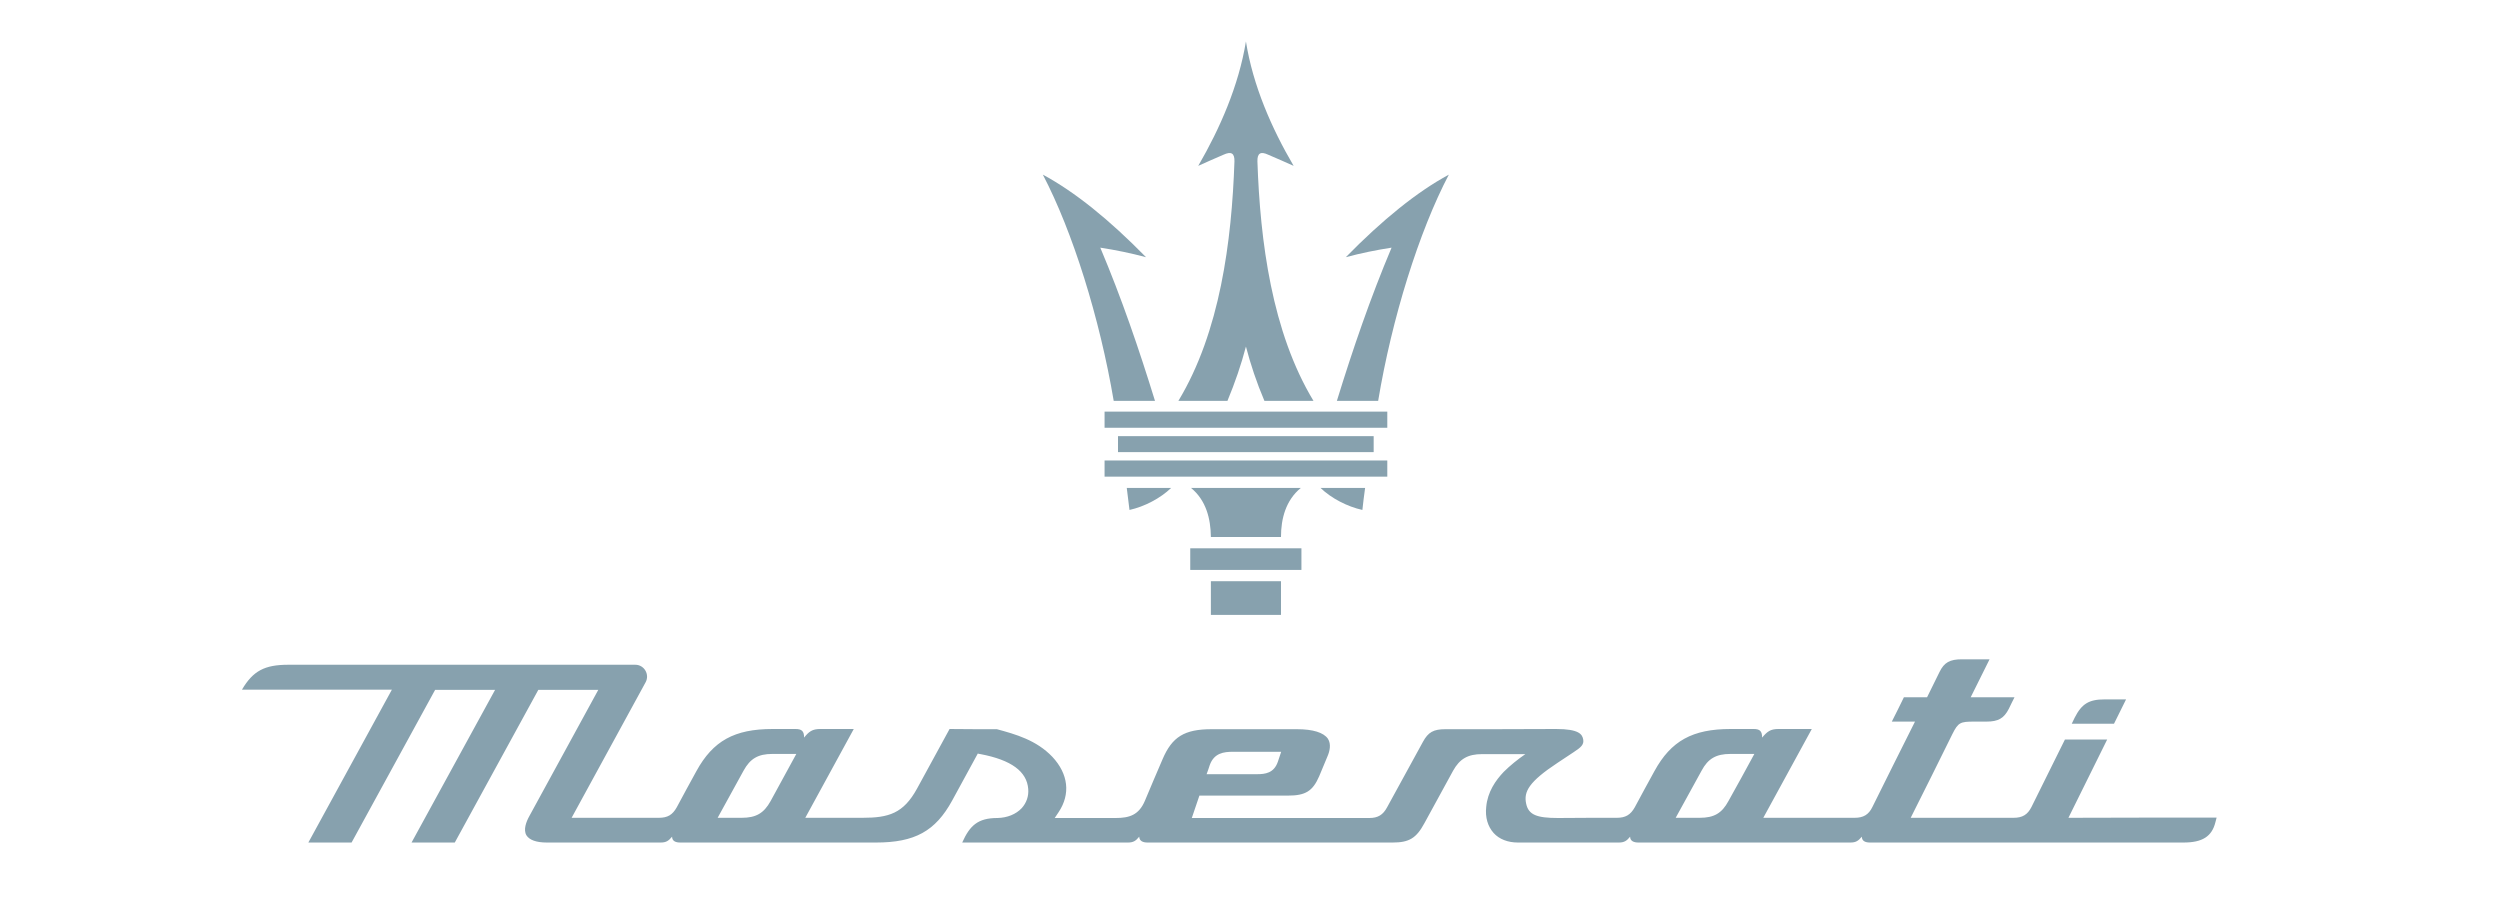 <svg xmlns="http://www.w3.org/2000/svg" width="150" height="54" viewBox="0 0 150 54" fill="none"><path fill-rule="evenodd" clip-rule="evenodd" d="M126.84 43.425H124.304C124.363 43.296 124.421 43.179 124.48 43.062C124.901 42.233 125.333 41.964 126.267 41.964H127.564C127.331 42.443 127.085 42.934 126.84 43.425Z" fill="#87A1AE"></path><path fill-rule="evenodd" clip-rule="evenodd" d="M124.106 49.068C124.877 47.502 125.66 45.937 126.431 44.371H123.896C123.23 45.727 122.552 47.07 121.886 48.425C121.652 48.881 121.349 49.068 120.812 49.068H114.642C115.484 47.397 116.313 45.727 117.143 44.044C117.493 43.343 117.622 43.296 118.451 43.296H119.187C119.9 43.296 120.239 43.098 120.531 42.525C120.648 42.292 120.753 42.058 120.87 41.836H118.241C118.615 41.077 119 40.317 119.374 39.558H117.715C116.991 39.558 116.652 39.745 116.372 40.317C116.126 40.82 115.869 41.334 115.624 41.836H114.234C114 42.327 113.754 42.806 113.509 43.296H114.9C114.607 43.869 112.621 47.853 112.341 48.425C112.119 48.881 111.803 49.068 111.278 49.068H105.798C106.768 47.292 107.738 45.516 108.708 43.74H106.698C106.23 43.74 106.032 43.892 105.728 44.255C105.728 43.869 105.588 43.74 105.226 43.74H103.836C101.546 43.74 100.26 44.453 99.268 46.264C98.87 46.988 98.473 47.713 98.087 48.437C97.831 48.893 97.527 49.068 97.013 49.068C95.844 49.068 94.664 49.068 93.484 49.08C92.21 49.08 91.709 48.893 91.568 48.215C91.416 47.502 91.732 46.907 93.449 45.773C93.776 45.563 94.092 45.353 94.419 45.13C94.863 44.839 95.05 44.675 94.991 44.36C94.933 44.068 94.758 43.74 93.367 43.74C91.147 43.752 88.939 43.752 86.719 43.752C86.018 43.752 85.691 43.927 85.376 44.511C84.663 45.82 83.939 47.129 83.226 48.437C82.981 48.893 82.677 49.08 82.163 49.08H71.508C71.66 48.636 71.812 48.18 71.964 47.736H77.279C78.331 47.736 78.763 47.467 79.149 46.58C79.312 46.182 79.488 45.773 79.651 45.376C79.779 45.084 79.885 44.652 79.675 44.325C79.418 43.951 78.775 43.752 77.817 43.752H72.7C71.064 43.752 70.328 44.208 69.755 45.551C69.393 46.381 69.043 47.222 68.692 48.051C68.33 48.904 67.758 49.08 66.94 49.08H63.283C63.365 48.963 63.446 48.846 63.517 48.729C64.241 47.643 64.101 46.439 63.143 45.411C62.185 44.406 60.935 44.056 59.813 43.752C58.866 43.752 57.92 43.752 56.974 43.74C56.32 44.932 55.677 46.124 55.023 47.315C54.205 48.811 53.317 49.068 51.752 49.068H48.317C49.286 47.292 50.256 45.516 51.226 43.74H49.216C48.737 43.74 48.538 43.892 48.246 44.255C48.246 43.869 48.106 43.74 47.733 43.74H46.354C44.064 43.74 42.779 44.453 41.786 46.264C41.389 46.988 40.991 47.713 40.606 48.437C40.349 48.893 40.057 49.068 39.531 49.068H34.297C35.781 46.358 37.253 43.647 38.736 40.937C38.993 40.469 38.655 39.885 38.117 39.885H17.297C15.884 39.885 15.183 40.247 14.517 41.38H23.513C21.842 44.441 20.172 47.502 18.501 50.552H21.095C22.765 47.502 24.436 44.441 26.107 41.392H29.705C28.034 44.441 26.364 47.502 24.693 50.552H27.287C28.957 47.502 30.628 44.441 32.299 41.392H35.897C34.518 43.916 33.14 46.439 31.762 48.963C31.575 49.301 31.387 49.781 31.586 50.119C31.762 50.4 32.182 50.552 32.813 50.552H39.636C39.975 50.552 40.115 50.447 40.325 50.201C40.325 50.47 40.547 50.552 40.816 50.552H52.558C54.883 50.552 56.121 49.874 57.126 48.04C57.64 47.105 58.154 46.159 58.668 45.212C58.691 45.224 58.808 45.247 58.832 45.247C60.678 45.598 61.612 46.287 61.694 47.339C61.729 47.771 61.589 48.168 61.308 48.484C60.958 48.858 60.432 49.068 59.848 49.08C58.668 49.08 58.189 49.535 57.733 50.552H67.676C68.003 50.552 68.155 50.447 68.353 50.201C68.365 50.47 68.587 50.552 68.856 50.552H83.553C84.547 50.552 84.979 50.295 85.469 49.384C86.042 48.344 86.615 47.292 87.187 46.241C87.584 45.528 88.075 45.247 88.928 45.247H91.522C91.077 45.551 90.598 45.937 90.224 46.311C89.734 46.825 89.255 47.514 89.173 48.414C89.103 49.045 89.266 49.582 89.617 49.979C89.956 50.353 90.47 50.552 91.077 50.552H97.129C97.456 50.552 97.608 50.447 97.807 50.201C97.807 50.47 98.041 50.552 98.309 50.552H111.021C111.36 50.552 111.5 50.447 111.71 50.201C111.71 50.47 111.932 50.552 112.201 50.552H131.011C132.144 50.552 132.717 50.189 132.927 49.325C132.95 49.232 132.974 49.15 132.997 49.056C130.029 49.056 127.062 49.056 124.106 49.068ZM72.583 45.913C72.84 45.178 73.436 45.107 73.973 45.107H76.871C76.8 45.306 76.742 45.505 76.672 45.703C76.438 46.393 75.901 46.451 75.422 46.451H72.396C72.466 46.276 72.524 46.089 72.583 45.913ZM46.237 48.063C45.828 48.799 45.361 49.068 44.496 49.068H43.059C43.573 48.121 44.099 47.187 44.613 46.241C45.01 45.516 45.489 45.236 46.342 45.236H47.779C47.265 46.182 46.751 47.129 46.237 48.063ZM103.707 48.063C103.31 48.799 102.842 49.068 101.978 49.068H100.541C101.055 48.121 101.581 47.187 102.095 46.241C102.48 45.516 102.971 45.236 103.824 45.236H105.261C104.747 46.182 104.233 47.129 103.707 48.063Z" fill="#87A1AE"></path><path fill-rule="evenodd" clip-rule="evenodd" d="M71.415 34.195V32.898H78.086V34.195H71.415Z" fill="#87A1AE"></path><path fill-rule="evenodd" clip-rule="evenodd" d="M72.653 36.894H76.859V34.873H72.653V36.894Z" fill="#87A1AE"></path><path fill-rule="evenodd" clip-rule="evenodd" d="M72.653 32.221C72.641 31.111 72.361 30.012 71.461 29.276H78.05C77.151 30.012 76.859 31.111 76.859 32.221H72.653Z" fill="#87A1AE"></path><path fill-rule="evenodd" clip-rule="evenodd" d="M67.08 27.127V26.169H82.42V27.127H67.08Z" fill="#87A1AE"></path><path fill-rule="evenodd" clip-rule="evenodd" d="M67.769 30.597C68.669 30.398 69.627 29.896 70.269 29.276H67.606C67.664 29.709 67.711 30.153 67.769 30.597Z" fill="#87A1AE"></path><path fill-rule="evenodd" clip-rule="evenodd" d="M81.743 30.597C80.843 30.398 79.873 29.896 79.231 29.276H81.906C81.847 29.709 81.789 30.153 81.743 30.597Z" fill="#87A1AE"></path><path fill-rule="evenodd" clip-rule="evenodd" d="M66.823 24.054C65.982 19.077 64.358 13.889 62.57 10.478C64.498 11.518 66.554 13.177 68.762 15.432C67.839 15.186 66.928 14.999 66.017 14.859C67.29 17.874 68.342 20.946 69.3 24.054H66.823Z" fill="#87A1AE"></path><path fill-rule="evenodd" clip-rule="evenodd" d="M82.689 24.054C83.518 19.077 85.142 13.889 86.93 10.478C85.014 11.518 82.958 13.177 80.749 15.432C81.661 15.186 82.584 14.999 83.495 14.859C82.222 17.874 81.17 20.946 80.212 24.054H82.689Z" fill="#87A1AE"></path><path fill-rule="evenodd" clip-rule="evenodd" d="M66.274 25.666V24.697H83.238V25.666H66.274Z" fill="#87A1AE"></path><path fill-rule="evenodd" clip-rule="evenodd" d="M71.894 9.952C73.202 7.697 74.323 5.139 74.756 2.487C75.176 5.139 76.298 7.697 77.618 9.952C77.151 9.742 76.649 9.52 76.1 9.286C75.632 9.065 75.434 9.193 75.445 9.683C75.609 14.474 76.31 19.918 78.81 24.054H75.866C75.398 22.956 75.037 21.869 74.756 20.794C74.475 21.869 74.102 22.956 73.646 24.054H70.702C73.202 19.918 73.903 14.474 74.067 9.683C74.078 9.193 73.88 9.065 73.401 9.286C72.851 9.52 72.361 9.742 71.894 9.952Z" fill="#87A1AE"></path><path fill-rule="evenodd" clip-rule="evenodd" d="M66.274 28.599V27.629H83.238V28.599H66.274Z" fill="#87A1AE"></path></svg>